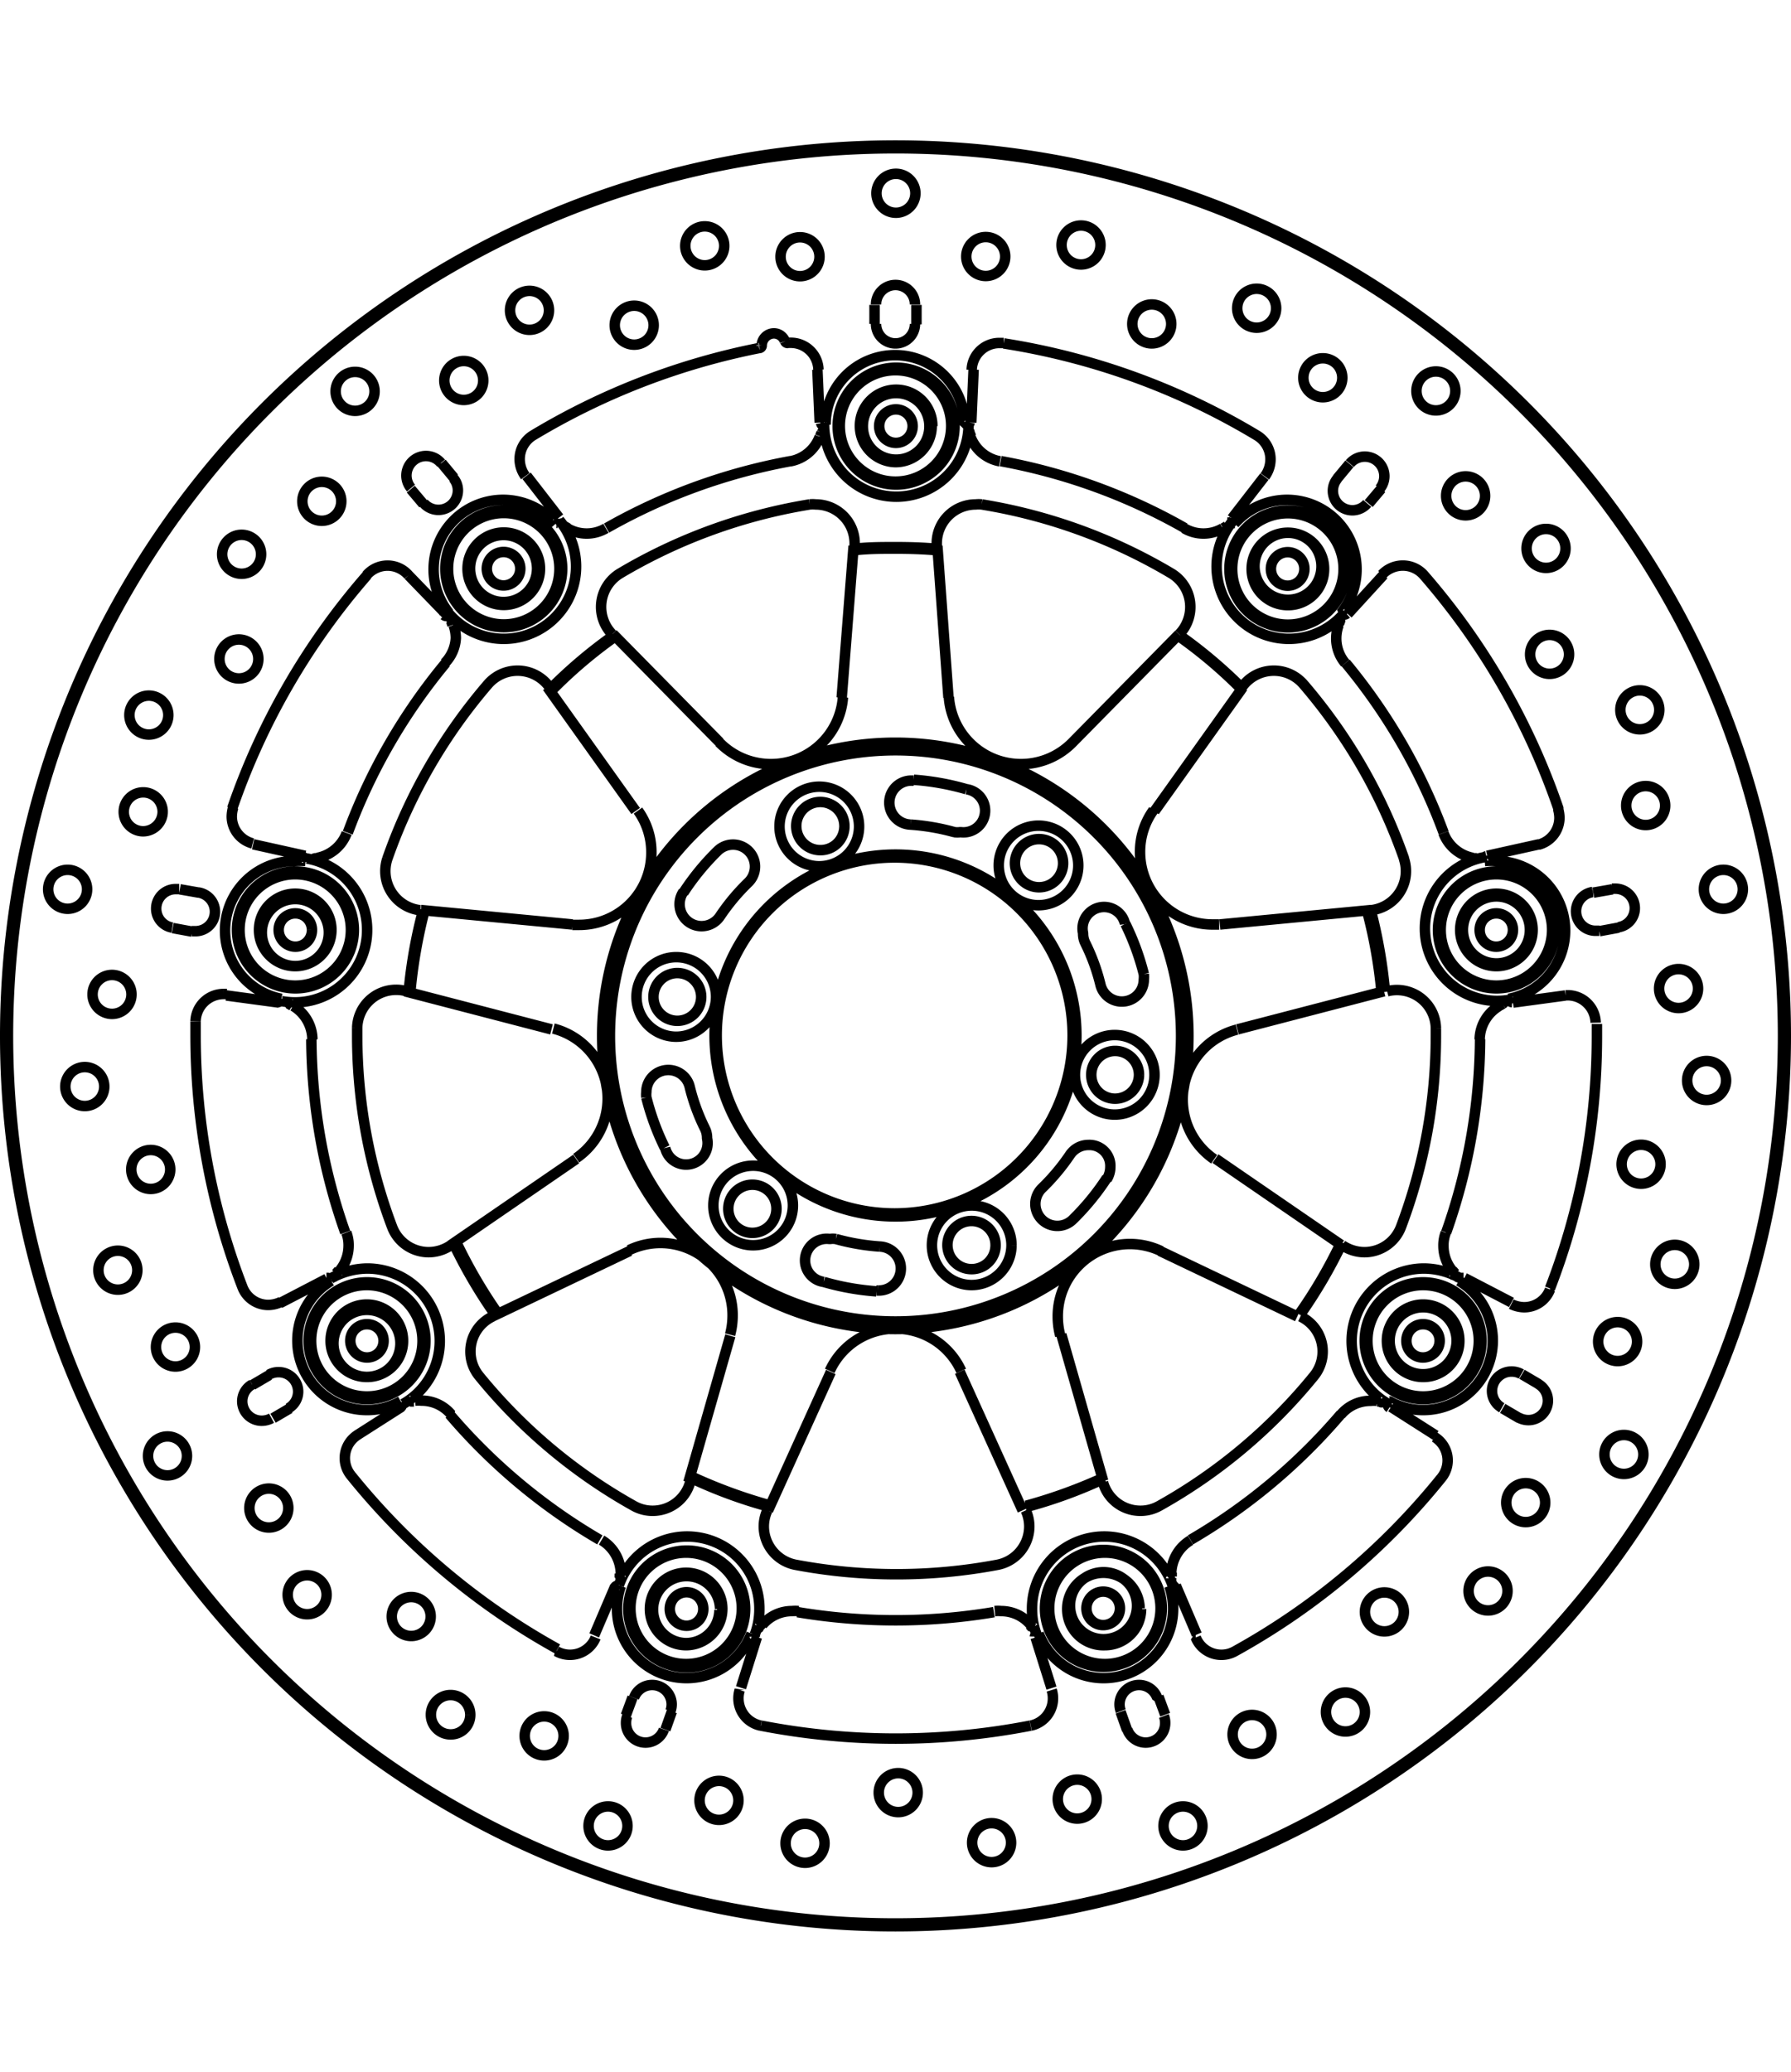 <svg xmlns="http://www.w3.org/2000/svg" width="1934" height="2237" viewBox="0 0 85.54 85.54"><defs><style>.a{fill:none;stroke:#000;stroke-linejoin:bevel;stroke-width:0.5px;}</style></defs><path class="a" d="M282.83,445.68v.19m9.57-54.5.07-.18m-23.19,40.16.13-.15m42.41-35.54-.17.1m-38.84,41.7.19,0m46,0,.19,0m-52.18-19,.17.1m35.36,29.71-.13-.14M274.78,400.2l.06.18M294,396.6l-.57,7.25m-7.32,37.47,2-7M304.44,406l5.1-5.18m-28.79,25.06-6,4.12m37.58-10.31,7-1.82m-46.76,0,7,1.82m29.06,10.58,6.56,3.13m-35.82-30.06,4.22,5.92m18.48,33.4-3-6.62m-6.69-45.33-.11-2.53m2.73-3.09V386m-11.56,65.59-.32.87m-1.51-3.83,1-2.34m29.46-51,1.55-2m4.06-.61-.59.71m-51,42.81-.8.47m1.3-3.9,2.25-1.17M329.62,415l.92-.17M328,418.07l-2.51.34m-58.93,0-2.52-.34m-2.56-3.22.92.17M325,437.79l.8.47m-4,.82-2.13-1.36m-45.15-37.88L272.74,398m.11-4.11.6.71m33.3,57.68.31.87m-3.61-2-.76-2.42m-4.16-44.89L298,396.6m-1-10.58v-.93m2.73,3.09-.11,2.53m-10.24,58-.76,2.42m-3.61,2,.31-.87m4.59-9.59,3-6.62m19.68-32.7-4.22,5.92m10.23-14.69.6-.71m.11,4.11-1.71,1.87M272.4,437.72l-2.13,1.36m-4-.82.8-.47m16.24-7.52-6.56,3.13m47.51-22,2.48-.55m3.5,2.15-.91.16m-17.84,1.52,7.24-.69m-45.4,0,7.24.69m-17.84-1.52-.91-.16m3.5-2.15,2.48.55m55.37,20.16,2.25,1.17m1.3,3.9-.8-.47m-14.64-10.3,6,4.12m-29.68-24-5.1-5.18m-7.59-7.45-.59-.71m4.06.61,1.55,2m29.46,51,1,2.34m-1.51,3.83-.32-.87m-2.64-10.29-2-7m5.27,11.56v-.19m8.05-45.48-.06.18m-27.57,47.76-.13.14M325,418.47l-.17.1m-56.58-7.05.19,0m55.14,0,.19,0m-43.58-15.86.17.1m42.37,35.59-.13-.15m-23.06-40,.07.18m15.92,6.32h0a.8.8,0,1,0-.8.8.8.8,0,0,0,.8-.8m2,0h0a2.79,2.79,0,1,0-2.79,2.79,2.79,2.79,0,0,0,2.79-2.79m-1.19,0h0a1.6,1.6,0,1,0-3.19,0,1.6,1.6,0,0,0,3.19,0m.13,0h0a1.73,1.73,0,1,0-1.73,1.73,1.72,1.72,0,0,0,1.73-1.73m.93,0h0a2.66,2.66,0,1,0-2.66,2.66,2.66,2.66,0,0,0,2.66-2.66m-20.58-6.82h0a.8.8,0,0,0-1.6,0,.8.8,0,0,0,1.6,0m2,0h0a2.79,2.79,0,1,0-2.79,2.79,2.79,2.79,0,0,0,2.79-2.79m-1.2,0h0a1.59,1.59,0,1,0-1.59,1.6,1.59,1.59,0,0,0,1.59-1.6m.14,0h0A1.73,1.73,0,1,0,296,392.6a1.73,1.73,0,0,0,1.73-1.73m.93,0h0a2.66,2.66,0,1,0-2.66,2.66,2.66,2.66,0,0,0,2.66-2.66m-20.58,6.82h0a.8.8,0,1,0-.8.8.8.8,0,0,0,.8-.8m2,0h0a2.79,2.79,0,1,0-2.79,2.79,2.79,2.79,0,0,0,2.79-2.79m-1.2,0h0a1.6,1.6,0,1,0-1.59,1.59,1.6,1.6,0,0,0,1.59-1.59m.14,0h0a1.73,1.73,0,1,0-1.73,1.73,1.73,1.73,0,0,0,1.73-1.73m.93,0h0a2.66,2.66,0,1,0-2.66,2.66,2.66,2.66,0,0,0,2.66-2.66m45.54,17.25h0a.79.79,0,0,0-.8-.79.79.79,0,0,0-.79.79.79.79,0,0,0,.79.8.8.8,0,0,0,.8-.8m2,0h0a2.79,2.79,0,1,0-2.79,2.79,2.79,2.79,0,0,0,2.79-2.79m-1.19,0h0a1.6,1.6,0,1,0-1.6,1.6,1.6,1.6,0,0,0,1.6-1.6m.13,0h0a1.73,1.73,0,1,0-1.73,1.73,1.73,1.73,0,0,0,1.73-1.73m.93,0h0a2.66,2.66,0,1,0-2.66,2.66,2.67,2.67,0,0,0,2.66-2.66m-59.23,0h0a.79.79,0,0,0-.79-.79.79.79,0,0,0-.8.79.8.8,0,0,0,.8.8.79.79,0,0,0,.79-.8m2,0h0a2.79,2.79,0,1,0-2.79,2.79,2.79,2.79,0,0,0,2.79-2.79m-1.2,0h0a1.6,1.6,0,0,0-3.19,0,1.6,1.6,0,1,0,3.19,0m.13,0h0a1.73,1.73,0,1,0-1.72,1.73,1.73,1.73,0,0,0,1.72-1.73m.93,0h0a2.66,2.66,0,1,0-2.65,2.66,2.66,2.66,0,0,0,2.65-2.66m52,19.62h0a.79.79,0,0,0-.8-.79.79.79,0,0,0-.79.79.79.79,0,0,0,.79.8.8.8,0,0,0,.8-.8m2,0h0a2.79,2.79,0,1,0-2.79,2.79,2.79,2.79,0,0,0,2.79-2.79m-1.19,0h0a1.6,1.6,0,1,0-1.6,1.6,1.6,1.6,0,0,0,1.6-1.6m.13,0h0a1.73,1.73,0,1,0-1.73,1.73,1.72,1.72,0,0,0,1.73-1.73m.93,0h0a2.66,2.66,0,1,0-2.66,2.66,2.66,2.66,0,0,0,2.66-2.66m-52.31,0h0a.79.79,0,0,0-.79-.79.79.79,0,0,0-.8.79.8.8,0,0,0,.8.8.79.79,0,0,0,.79-.8m2,0h0a2.79,2.79,0,1,0-2.79,2.79,2.79,2.79,0,0,0,2.79-2.79m-1.2,0h0a1.6,1.6,0,0,0-3.19,0,1.6,1.6,0,1,0,3.19,0m.13,0h0a1.73,1.73,0,1,0-1.72,1.73,1.72,1.72,0,0,0,1.72-1.73m.93,0h0a2.66,2.66,0,1,0-2.65,2.66,2.65,2.65,0,0,0,2.65-2.66m13.41,12.81h0a.8.8,0,1,0-.8.8.8.8,0,0,0,.8-.8m2,0h0a2.79,2.79,0,1,0-2.79,2.79,2.79,2.79,0,0,0,2.79-2.79m-1.2,0h0A1.6,1.6,0,1,0,286,449a1.6,1.6,0,0,0,1.59-1.59m.14,0h0A1.73,1.73,0,1,0,286,449.1a1.74,1.74,0,0,0,1.73-1.73m.93,0h0A2.66,2.66,0,1,0,286,450a2.66,2.66,0,0,0,2.66-2.66m18.06,0h0a.8.8,0,1,0-.8.8.8.8,0,0,0,.8-.8m2,0h0a2.79,2.79,0,1,0-2.79,2.79,2.79,2.79,0,0,0,2.79-2.79m-1.19,0h0a1.6,1.6,0,1,0-3.19,0,1.6,1.6,0,0,0,3.19,0m.13,0h0A1.73,1.73,0,1,0,306,449.1a1.73,1.73,0,0,0,1.73-1.73m.93,0h0A2.66,2.66,0,1,0,306,450a2.66,2.66,0,0,0,2.66-2.66m-16.07-56.54h0v0a3.45,3.45,0,1,0,6.9,0v0m-24.85,9h0a3.45,3.45,0,1,0,5.3-4.43m32.2,0h0a3.45,3.45,0,1,0,5.3,4.43m6.72,11.66h0a3.46,3.46,0,0,0,.56,6.87,3.57,3.57,0,0,0,.65-.06M323,431.59h0a3.56,3.56,0,0,0-1.77-.48,3.46,3.46,0,0,0-1.69,6.47m-47.06,0h0a3.46,3.46,0,0,0-1.69-6.47,3.56,3.56,0,0,0-1.77.48m-2.34-13.25h0a3.57,3.57,0,0,0,.65.06,3.46,3.46,0,0,0,.56-6.87m41.34,34.7h0a3.45,3.45,0,0,0-6.71,1.14,3.38,3.38,0,0,0,.22,1.22m-13.46,0h0a3.38,3.38,0,0,0,.22-1.22,3.45,3.45,0,0,0-6.71-1.14m37.5-34.69h0a25.85,25.85,0,0,0-4.81-8.34m0,0h0a1.87,1.87,0,0,0-2.93.14m-3-2.52h0a1.87,1.87,0,0,0-.38-2.91m0,0h0a25.87,25.87,0,0,0-9.05-3.29m0,0h0a1.42,1.42,0,0,0-.29,0,1.86,1.86,0,0,0-1.86,1.86v.14m-3.92,0h0v-.14a1.86,1.86,0,0,0-1.86-1.86,1.37,1.37,0,0,0-.29,0m0,0h0a25.87,25.87,0,0,0-9.05,3.29m0,0h0a1.87,1.87,0,0,0-.38,2.91m-3,2.52h0a1.87,1.87,0,0,0-2.93-.14m0,0h0a25.85,25.85,0,0,0-4.81,8.34m0,0h0A1.88,1.88,0,0,0,273.3,414m-.68,3.86h0a1.84,1.84,0,0,0-.47-.06,1.86,1.86,0,0,0-1.86,1.83m0,0h0V420a25.89,25.89,0,0,0,1.67,9.13m0,0h0a1.87,1.87,0,0,0,1.74,1.2,1.9,1.9,0,0,0,1.06-.33m2,3.4h0a1.85,1.85,0,0,0-.64,2.85m0,0h0a25.67,25.67,0,0,0,7.37,6.19m0,0h0a1.82,1.82,0,0,0,.91.24,1.85,1.85,0,0,0,1.79-1.36m3.69,1.34h0a1.84,1.84,0,0,0-.17.77,1.87,1.87,0,0,0,1.52,1.83m0,0h0a26,26,0,0,0,9.64,0m0,0h0a1.87,1.87,0,0,0,1.52-1.83,1.84,1.84,0,0,0-.17-.77m3.69-1.34h0a1.85,1.85,0,0,0,1.79,1.36,1.82,1.82,0,0,0,.91-.24m0,0h0a25.67,25.67,0,0,0,7.37-6.19m0,0h0a1.85,1.85,0,0,0-.64-2.85m2-3.4h0a1.9,1.9,0,0,0,1.06.33,1.87,1.87,0,0,0,1.74-1.2m0,0h0a25.89,25.89,0,0,0,1.67-9.13v-.36m0,0h0a1.86,1.86,0,0,0-1.86-1.83,1.84,1.84,0,0,0-.47.06M318.7,414h0a1.88,1.88,0,0,0,1.58-2.47m-10.19,32.54h0a27.87,27.87,0,0,0,7.18-6m-25.95,9.45h0a28.4,28.4,0,0,0,9.38,0m-26-9.45h0a27.87,27.87,0,0,0,7.18,6M268.1,420.16h0a28.15,28.15,0,0,0,1.62,9.23m4.8-27.2h0a27.72,27.72,0,0,0-4.68,8.11M291,392.55h0a27.94,27.94,0,0,0-8.8,3.2m27.62,0h0a27.94,27.94,0,0,0-8.8-3.2m21.16,17.75h0a27.72,27.72,0,0,0-4.68-8.11m4.8,27.2h0a28.15,28.15,0,0,0,1.62-9.23m-43.36-5.46h0l.33,0a3.45,3.45,0,0,0,3.45-3.46,3.4,3.4,0,0,0-.64-2m3.88-3.26h0a3.45,3.45,0,0,0,5.91-2.15m5.06,0h0a3.45,3.45,0,0,0,5.91,2.15m-7.59,1.83h-.08a1.05,1.05,0,0,0-.07,2.1m2.09.36h0a10.51,10.51,0,0,0-2.09-.36m2.09.36h0a.92.92,0,0,0,.29,0,1,1,0,0,0,.29-2.05m0,0h0a12.12,12.12,0,0,0-2.52-.45m-11,5.35h0a1.05,1.05,0,0,0,.87,1.64,1.06,1.06,0,0,0,.87-.46m1.36-1.63h0a10.06,10.06,0,0,0-1.36,1.63m1.36-1.63h0a1.05,1.05,0,0,0-1.46-1.51m0,0h0a11.76,11.76,0,0,0-1.64,2M285,425.35h0a1,1,0,0,0,2-.46,1,1,0,0,0-.1-.46m-.73-2h0a9.51,9.51,0,0,0,.73,2m-.73-2h0a1.05,1.05,0,0,0-2.07.25,1.15,1.15,0,0,0,0,.26m0,0h0a12.12,12.12,0,0,0,.88,2.4m10.11,6.82h.08a1.05,1.05,0,0,0,.07-2.1m-2.09-.36h0a10.51,10.51,0,0,0,2.09.36m-2.09-.36h0a.92.92,0,0,0-.29,0,1,1,0,0,0-.29,2.05m0,0h0a12.12,12.12,0,0,0,2.52.45m11-5.35h0a1.12,1.12,0,0,0,.17-.59,1,1,0,0,0-1.05-1.05,1.06,1.06,0,0,0-.87.46M303,427.27h0a10.06,10.06,0,0,0,1.36-1.63M303,427.27h0a1.05,1.05,0,0,0,1.46,1.51m0,0h0a11.76,11.76,0,0,0,1.64-2m-15,1.32h0a1.9,1.9,0,1,0-1.9,1.9,1.9,1.9,0,0,0,1.9-1.9M301.54,430h0a1.9,1.9,0,1,0-1.9,1.9,1.91,1.91,0,0,0,1.9-1.9m6.83-8.14h0a1.9,1.9,0,1,0-1.9,1.9,1.9,1.9,0,0,0,1.9-1.9m-3.64-10h0a1.9,1.9,0,1,0-1.9,1.9,1.9,1.9,0,0,0,1.9-1.9M294.26,410h0a1.9,1.9,0,1,0-1.9,1.9,1.9,1.9,0,0,0,1.9-1.9m-6.83,8.14h0a1.9,1.9,0,1,0-1.9,1.9,1.91,1.91,0,0,0,1.9-1.9m19.53-3.5h0a1,1,0,0,0-2,.46,1,1,0,0,0,.1.46m.73,2h0a9.51,9.51,0,0,0-.73-2m.73,2h0a1.05,1.05,0,0,0,2.07-.25,1.15,1.15,0,0,0,0-.26m0,0h0a12.12,12.12,0,0,0-.88-2.4M309.12,446h0a.12.12,0,0,0,.05-.1m10-8.41h0a.14.14,0,0,0,.09,0m3.44-6h0s0,0,0,0a.11.11,0,0,0,0-.08M325,418.47h0a.13.13,0,0,0,.06-.1m-1.19-6.77h0a.16.16,0,0,0-.1-.08m-6.54-11.32h0a.09.09,0,0,0,0-.05.19.19,0,0,0,0-.07m-5.27-4.42h0l-.06,0-.06,0m-12.29-4.47h0a.14.14,0,0,0-.09-.08m-6.88,0h0a.14.14,0,0,0-.09.08m-12.29,4.47h0l-.06,0-.06,0m-5.27,4.42h0a.19.19,0,0,0,0,.07.09.09,0,0,0,0,.05m-6.54,11.32h0a.16.16,0,0,0-.1.08M267,418.37h0a.13.13,0,0,0,.06.1m2.27,12.88h0a.11.11,0,0,0,0,.08s0,0,0,0m3.44,6h0a.14.14,0,0,0,.09,0h0m10,8.41h0a.12.12,0,0,0,.05.1m6.48,2.36h0a.12.12,0,0,0,.1-.05m13.08,0h0a.12.12,0,0,0,.1.05h0M319,437.43h0a1.63,1.63,0,0,0-.31,0,1.84,1.84,0,0,0-1.42.66m-7.18,6h0a1.89,1.89,0,0,0-.92,1.6m15.65-27.11h0a1.89,1.89,0,0,0-.92,1.59m-1.62,9.23h0a1.67,1.67,0,0,0-.11.63,1.87,1.87,0,0,0,.42,1.18m-5.43-30.82h0a1.88,1.88,0,0,0-.11.62,1.83,1.83,0,0,0,.43,1.19m4.69,8.11h0a1.88,1.88,0,0,0,1.41,1.19m-24-20.12h0a1.85,1.85,0,0,0,1.41,1.18m8.8,3.2h0a1.82,1.82,0,0,0,1.84,0m-31.3,0h0a1.82,1.82,0,0,0,1.84,0m8.8-3.2h0a1.85,1.85,0,0,0,1.41-1.18m-24,20.12h0a1.88,1.88,0,0,0,1.41-1.19m4.68-8.11h0A1.83,1.83,0,0,0,275,401a1.88,1.88,0,0,0-.11-.62m-5.43,30.82h0a1.87,1.87,0,0,0,.42-1.18,1.67,1.67,0,0,0-.11-.63m-1.62-9.23h0a1.89,1.89,0,0,0-.92-1.59m15.65,27.11h0a1.89,1.89,0,0,0-.92-1.6m-7.18-6h0a1.84,1.84,0,0,0-1.42-.66,1.63,1.63,0,0,0-.31,0m29.41,10.71h0a1.84,1.84,0,0,0-1.41-.66,1.55,1.55,0,0,0-.31,0m-9.37,0h0a1.73,1.73,0,0,0-.32,0,1.84,1.84,0,0,0-1.41.66m-2.92-30h0a1.14,1.14,0,1,0-1.14,1.15,1.14,1.14,0,0,0,1.14-1.15m6.84-8.14h0a1.15,1.15,0,1,0-1.15,1.14,1.14,1.14,0,0,0,1.15-1.14M304,411.86h0a1.15,1.15,0,1,0-2.29,0,1.15,1.15,0,0,0,2.29,0m3.63,10h0a1.14,1.14,0,1,0-1.14,1.14,1.15,1.15,0,0,0,1.14-1.14M300.78,430h0a1.15,1.15,0,1,0-1.14,1.14,1.14,1.14,0,0,0,1.14-1.14m-10.47-1.85h0a1.15,1.15,0,0,0-2.29,0,1.15,1.15,0,1,0,2.29,0m22-8.45h0a3.45,3.45,0,0,0-1.09,6.19m-2.53,4.39h0a3.49,3.49,0,0,0-1.49-.34,3.45,3.45,0,0,0-3.45,3.46,3.57,3.57,0,0,0,.12.92M299.14,436h0a3.45,3.45,0,0,0-6.28,0m-4.76-1.73h0a3.57,3.57,0,0,0,.12-.92,3.45,3.45,0,0,0-3.45-3.46,3.49,3.49,0,0,0-1.49.34m-2.53-4.39h0a3.45,3.45,0,0,0-1.09-6.19m28.66-10.43h0a3.4,3.4,0,0,0-.64,2,3.46,3.46,0,0,0,3.45,3.46l.33,0m-7,5.3h0a8.5,8.5,0,1,0-8.5,8.5,8.51,8.51,0,0,0,8.5-8.5m4.56,25.85h0l.11-.05m-26.61-44.89h0a22.94,22.94,0,0,0-3,2.54m3.07-2.49h0a22.36,22.36,0,0,0-3,2.55M273.44,414h0a23.19,23.19,0,0,0-.69,3.88m31.37-.85h0a8.64,8.64,0,1,0,.52,2.95,8.65,8.65,0,0,0-.52-2.95m15,20.39h0l.08-.1m3.43-5.94h0s0-.08,0-.11M273.51,414h0a24.16,24.16,0,0,0-.68,3.89m2.05,12h0a23.69,23.69,0,0,0,2,3.42m48.09-14.83h0c0-.05,0-.09,0-.13m-1.19-6.76h0l0-.11m-48.76,18.37h0a23.8,23.8,0,0,0,2,3.43m9.29,7.87h0a22.57,22.57,0,0,0,3.71,1.35m22.56-39.08h0a22.94,22.94,0,0,0-3-2.54m7.76-.65h0l-.09-.09m-5.25-4.41h0l-.1-.07m-25.55,45.43h0a24.29,24.29,0,0,0,3.72,1.35m12.17.06h0a22.57,22.57,0,0,0,3.71-1.35m6.61-37.67h0a22.36,22.36,0,0,0-3-2.55m-9.84-9.71h-.12m-6.86,0h-.12m9.62,51.22h0a24.29,24.29,0,0,0,3.72-1.35m9.37-7.78h0a23.69,23.69,0,0,0,2-3.42m2.05-12h0a24.16,24.16,0,0,0-.68-3.89m-38.26-18.34h0l-.1.07m-5.25,4.41h0l-.09.09m40.29,33.05h0a23,23,0,0,0,2-3.43m-48.76-18.37h0a.76.76,0,0,0,0,.11m-1.19,6.76h0v.13M309.64,420h0A13.64,13.64,0,1,0,296,433.64,13.64,13.64,0,0,0,309.64,420m.35,0h0a14,14,0,1,0-14,14,14,14,0,0,0,14-14m-40.66,11.3h0l0,.11m3.43,5.94h0l.08.1m46.37-19.55h0a23.19,23.19,0,0,0-.69-3.88M298,396.74h0c-.65-.06-1.31-.08-2-.08s-1.32,0-2,.08m-11.2,49.06h0l.11.05m6.44,2.35h0l.13,0M298,396.81h0c-.66-.06-1.32-.08-2-.08s-1.32,0-2,.08m8.47,51.42h0l.13,0m14.68-48.42h0a3.32,3.32,0,0,0-2.58-5.41,3.35,3.35,0,0,0-2.51,1.14m13.1,22.69h0a3.32,3.32,0,0,0-.63-6.58,3,3,0,0,0-.52,0m-4.55,25.8h0a3.25,3.25,0,0,0,1.61.42,3.32,3.32,0,0,0,1.71-6.17m-20.07,16.84h0a3.32,3.32,0,0,0,6.42-1.18,3.37,3.37,0,0,0-.18-1.09m-26.2,0h0a3.37,3.37,0,0,0-.18,1.09,3.32,3.32,0,0,0,6.42,1.18m-20.07-16.84h0a3.32,3.32,0,0,0,1.71,6.17,3.25,3.25,0,0,0,1.61-.42m-4.55-25.8h0a3,3,0,0,0-.52,0,3.32,3.32,0,0,0-.63,6.58m13.1-22.69h0a3.35,3.35,0,0,0-2.51-1.14,3.32,3.32,0,0,0-2.58,5.41m5.15-4.31h0a.11.11,0,0,0,.06-.11.19.19,0,0,0,0-.08m12.56-4.57h0a.14.14,0,0,0,.14.12h0m-24.73,20.76h0v0a.13.13,0,0,0-.1-.13m6.68-11.58h0a.15.15,0,0,0,.2,0M269,431.64h0a.13.13,0,0,0-.12-.08l-.06,0m-2.32-13.17h0a.15.15,0,0,0,.14-.13m16.14,28h0l-.06,0a.13.13,0,0,0-.12.08m-10.25-8.59h0a.15.15,0,0,0,.07-.11.11.11,0,0,0,0-.08m30.34,11h0a.14.14,0,0,0-.1.13.06.06,0,0,0,0,0m-13.38,0h0a.06.06,0,0,0,0,0,.14.14,0,0,0-.1-.13m30.34-11h0a.11.11,0,0,0,0,.08.15.15,0,0,0,.07.11m-10.25,8.59h0a.13.13,0,0,0-.12-.08l-.06,0m16.15-28h0a.15.15,0,0,0,.14.13h0m-2.32,13.17h0l-.06,0a.13.13,0,0,0-.12.08m-5.61-31.8h0a.15.15,0,0,0,.2,0m6.68,11.58h0a.13.13,0,0,0-.1.13v0M299.4,390.83h0a.14.14,0,0,0,.14-.12m12.56,4.57h0a.19.19,0,0,0,0,.08.11.11,0,0,0,.06.11m-21.43-8.64h0a.13.13,0,0,0,.13.08h0m-1.35.24h0a.12.12,0,0,0,.1-.13m1.11-.19h0a.56.56,0,0,0-.53-.38.59.59,0,0,0-.58.57m48.91,33h0A42.52,42.52,0,1,0,296,462.52,42.54,42.54,0,0,0,338.52,420m-26.31-24.49h0l-.06,0m5.2,4.37h0l-.05-.06m6.86,11.88h0l0-.07m1.19,6.69h0v-.08m-2.38,13.51h0l0-.07m-3.4,5.89h0l.05-.06m-10.51,8.81h0l.07,0m-6.39,2.32h0l.08,0m-13.72,0h0l.08,0m-6.39-2.32h0l.07,0m-10.51-8.82h0l.05.06m-3.4-5.89h0l0,.07m-2.38-13.51h0v.08m1.18-6.69h0l0,.07m6.86-11.88h0l-.05.06m5.2-4.37h0l-.06,0m19.61-4.68h-.08m-6.64,0h-.08M321.24,398h0a1.33,1.33,0,0,0-1-.46,1.35,1.35,0,0,0-1,.43m8.42,11.17h0A33.52,33.52,0,0,0,321.24,398m5.47,12.87h0a1.33,1.33,0,0,0,1-1.29,1.62,1.62,0,0,0-.07-.44m1.8,10.23h0a1.34,1.34,0,0,0-1.33-1.31H328m-.74,14h0a33.47,33.47,0,0,0,2.24-12v-.63m-4.09,13.38h0a1.44,1.44,0,0,0,.61.15,1.32,1.32,0,0,0,1.24-.85m-5.19,9h0a1.31,1.31,0,0,0-.32-1.95m-9.54,10.23h0a33.44,33.44,0,0,0,9.86-8.28m-11.73,7.62h0a1.32,1.32,0,0,0,1.87.66m-9.75,3.55h0a1.33,1.33,0,0,0,1-1.7m-13.89,1.7h0a33.76,33.76,0,0,0,12.88,0m-13.89-1.7h0a1.33,1.33,0,0,0,1,1.7m-9.75-3.55h0a1.32,1.32,0,0,0,1.87-.66M270,441h0a33.44,33.44,0,0,0,9.86,8.28m-9.54-10.23h0A1.31,1.31,0,0,0,270,441m-5.19-9h0a1.32,1.32,0,0,0,1.24.85,1.44,1.44,0,0,0,.61-.15m-4.09-13.38h0V420a33.47,33.47,0,0,0,2.24,12m-.74-14h-.17a1.34,1.34,0,0,0-1.33,1.31m1.8-10.23h0a1.62,1.62,0,0,0-.07.44,1.33,1.33,0,0,0,1,1.29M270.76,398h0a33.52,33.52,0,0,0-6.44,11.14M272.74,398h0a1.32,1.32,0,0,0-2,0m7.95-6.68h0a1.33,1.33,0,0,0-.64,1.14,1.38,1.38,0,0,0,.27.81m11.17-6.12h0a33.53,33.53,0,0,0-10.8,4.17m13.63-3.14h0A1.32,1.32,0,0,0,291,386.9h-.16m8.46,3.91h0a3.32,3.32,0,0,0-6.64,0m8.51-3.9h0l-.21,0a1.32,1.32,0,0,0-1.32,1.28m13.63,3.14h0a33.58,33.58,0,0,0-12.1-4.4m12.47,6.35h0a1.38,1.38,0,0,0,.27-.81,1.33,1.33,0,0,0-.64-1.14m5.86,2.54h0a.93.93,0,0,0-1.43-1.2m-.59.71h0a.9.9,0,0,0-.22.59.93.93,0,0,0,1.64.6M332.76,409h0a.93.93,0,1,0-.93.93.93.93,0,0,0,.93-.93m-.28-4.57h0a.93.93,0,1,0-1.86,0,.93.93,0,0,0,1.86,0m-8.32-10.22h0a.93.93,0,0,0-1.86,0,.93.93,0,0,0,1.86,0m3.84,2.51h0a.93.93,0,1,0-.93.93.93.93,0,0,0,.93-.93m.17,5.06h0a.93.93,0,1,0-.93.93.93.93,0,0,0,.93-.93m-5.43-12.58h0a.93.93,0,1,0-.93.93.93.93,0,0,0,.93-.93m7.8,25.61h0a.92.92,0,0,0,.77-.91.93.93,0,0,0-.93-.93h-.17m-.91.16h0a.93.93,0,0,0,.16,1.85h.16m1.8,19.62h0a.93.93,0,1,0-.93.93.93.93,0,0,0,.93-.93m2.73-3.69h0a.93.93,0,1,0-.93.93.93.93,0,0,0,.93-.93m.18-13.17h0a.93.93,0,1,0-1.86,0,.93.93,0,1,0,1.86,0m1.34,4.39h0a.93.93,0,1,0-.93.93.93.93,0,0,0,.93-.93m-3.13,4h0a.93.93,0,1,0-.93.93.93.93,0,0,0,.93-.93M336.47,413h0a.93.93,0,1,0-1.86,0,.93.93,0,1,0,1.86,0m-10.71,25.23h0a1,1,0,0,0,.47.12.93.93,0,0,0,.93-.93.92.92,0,0,0-.47-.8m-.8-.47h0a.94.94,0,0,0-.47-.12.93.93,0,0,0-.93.93.92.92,0,0,0,.47.8m-11,15.6h0a.93.93,0,1,0-.93.93.93.93,0,0,0,.93-.93m4.46-1.07h0a.93.93,0,1,0-.93.93.93.93,0,0,0,.93-.93m8.61-10h0a.93.93,0,1,0-.93.93.93.93,0,0,0,.93-.93m-1.8,4.22h0a.93.93,0,1,0-.93.93.93.93,0,0,0,.93-.93m-4.95,1h0a.93.93,0,1,0-1.86,0,.93.93,0,0,0,1.86,0m11.44-7.52h0a.93.93,0,0,0-1.86,0,.93.93,0,0,0,1.86,0m-34.77-60.23h0a.93.93,0,1,0-.93.93.93.93,0,0,0,.93-.93M309.17,386h0a.93.93,0,1,0-.93.93.93.93,0,0,0,.93-.93m-3.38-3.77h0a.93.93,0,1,0-.93.93.93.93,0,0,0,.93-.93m-4.55.55h0a.93.93,0,1,0-.93.93.93.93,0,0,0,.93-.93m12.94,2.47h0a.93.93,0,0,0-1.86,0,.93.93,0,0,0,1.86,0m3.16,3.32h0a.93.93,0,0,0-1.86,0,.93.93,0,1,0,1.86,0M295.07,386h0a.93.93,0,0,0,1.86,0m0-.93h0a.93.93,0,1,0-1.86,0m-23.95,4.15h0a.93.93,0,1,0-.93.93.93.93,0,0,0,.93-.93m13.33-3.16h0a.93.93,0,1,0-.93.93.93.93,0,0,0,.93-.93m-5-.71h0a.93.93,0,1,0-.93.93.93.93,0,0,0,.93-.93m-3.14,3.35h0a.93.93,0,0,0-1.86,0,.93.93,0,0,0,1.86,0m11.51-6.43h0a.93.93,0,1,0-.93.93.93.93,0,0,0,.93-.93m4.55.52h0a.93.93,0,1,0-.93.93.93.93,0,0,0,.93-.93m-18.91,11.76h0a.93.93,0,0,0,1.64-.6.9.9,0,0,0-.22-.59m-.59-.72h0a.93.93,0,1,0-1.43,1.2M257.39,413h0a.93.93,0,1,0-.93.93.93.93,0,0,0,.93-.93m8.18-11h0a.93.93,0,1,0-.93.93.93.93,0,0,0,.93-.93m-4.3,2.68h0a.93.93,0,1,0-.93.93.93.93,0,0,0,.93-.93M261,409.3h0a.93.93,0,1,0-.93.93.94.94,0,0,0,.93-.93M265.7,397h0a.93.93,0,1,0-.93.93.93.93,0,0,0,.93-.93m3.83-2.53h0a.93.93,0,1,0-.93.93.93.93,0,0,0,.93-.93M262.38,415h.16a.93.93,0,0,0,.16-1.85m-.91-.16h-.17a.93.93,0,0,0-.93.93.92.92,0,0,0,.77.91m.7,25.23h0a.93.93,0,1,0-.93.93.93.93,0,0,0,.93-.93m-.8-13.68h0a.93.93,0,1,0-.93.93.93.93,0,0,0,.93-.93m-1.57,4.81h0a.93.93,0,0,0-1.86,0,.93.93,0,0,0,1.86,0m2.75,3.67h0a.93.93,0,1,0-.93.93.93.93,0,0,0,.93-.93m-4.33-12.44h0a.93.93,0,1,0-.93.93.93.93,0,0,0,.93-.93m1.3-4.4h0a.93.93,0,1,0-.93.93.93.93,0,0,0,.93-.93M267,437.79h0a.92.92,0,0,0,.47-.8.93.93,0,0,0-.93-.93.94.94,0,0,0-.47.12m-.8.47h0a.92.92,0,0,0-.47.8.93.93,0,0,0,.93.93,1,1,0,0,0,.47-.12m17,19.47h0a.93.93,0,0,0-1.86,0,.93.93,0,0,0,1.86,0m-9.4-10h0a.93.93,0,1,0-.93.93.93.93,0,0,0,.93-.93m1.89,4.7h0a.94.94,0,1,0-.93.93.93.93,0,0,0,.93-.93m4.46,1h0a.93.93,0,1,0-.93.93.93.93,0,0,0,.93-.93m-11.32-6.74h0a.93.93,0,0,0-1.86,0,.93.93,0,1,0,1.86,0M267,442.55h0a.93.93,0,1,0-.93.93.93.93,0,0,0,.93-.93m18.25,9.7h0a.91.91,0,0,0,.06-.32.93.93,0,0,0-.93-.93.92.92,0,0,0-.87.61m-.32.87h0a.87.87,0,0,0-.06.32.93.93,0,0,0,1.81.32m25.72,4.61h0a.93.93,0,1,0-.93.93.93.93,0,0,0,.93-.93m-13.6-1.59h0a.93.93,0,1,0-.93.93.93.93,0,0,0,.93-.93m4.46,2.39h0a.93.93,0,1,0-1.86,0,.93.93,0,1,0,1.86,0m4.09-2.08h0a.93.93,0,1,0-.93.93.93.93,0,0,0,.93-.93m-13,2.11h0a.93.93,0,1,0-.93.93.93.93,0,0,0,.93-.93m-4.11-2.05h0a.93.93,0,1,0-.93.93.93.93,0,0,0,.93-.93m20-4.9h0a.92.92,0,0,0-.87-.61.93.93,0,0,0-.93.93.91.91,0,0,0,.06.32m.31.87h0a.93.93,0,0,0,1.81-.32.87.87,0,0,0-.06-.32M338.39,420h0A42.39,42.39,0,1,0,296,462.39,42.4,42.4,0,0,0,338.39,420" transform="translate(-253.23 -377.23)"/></svg>